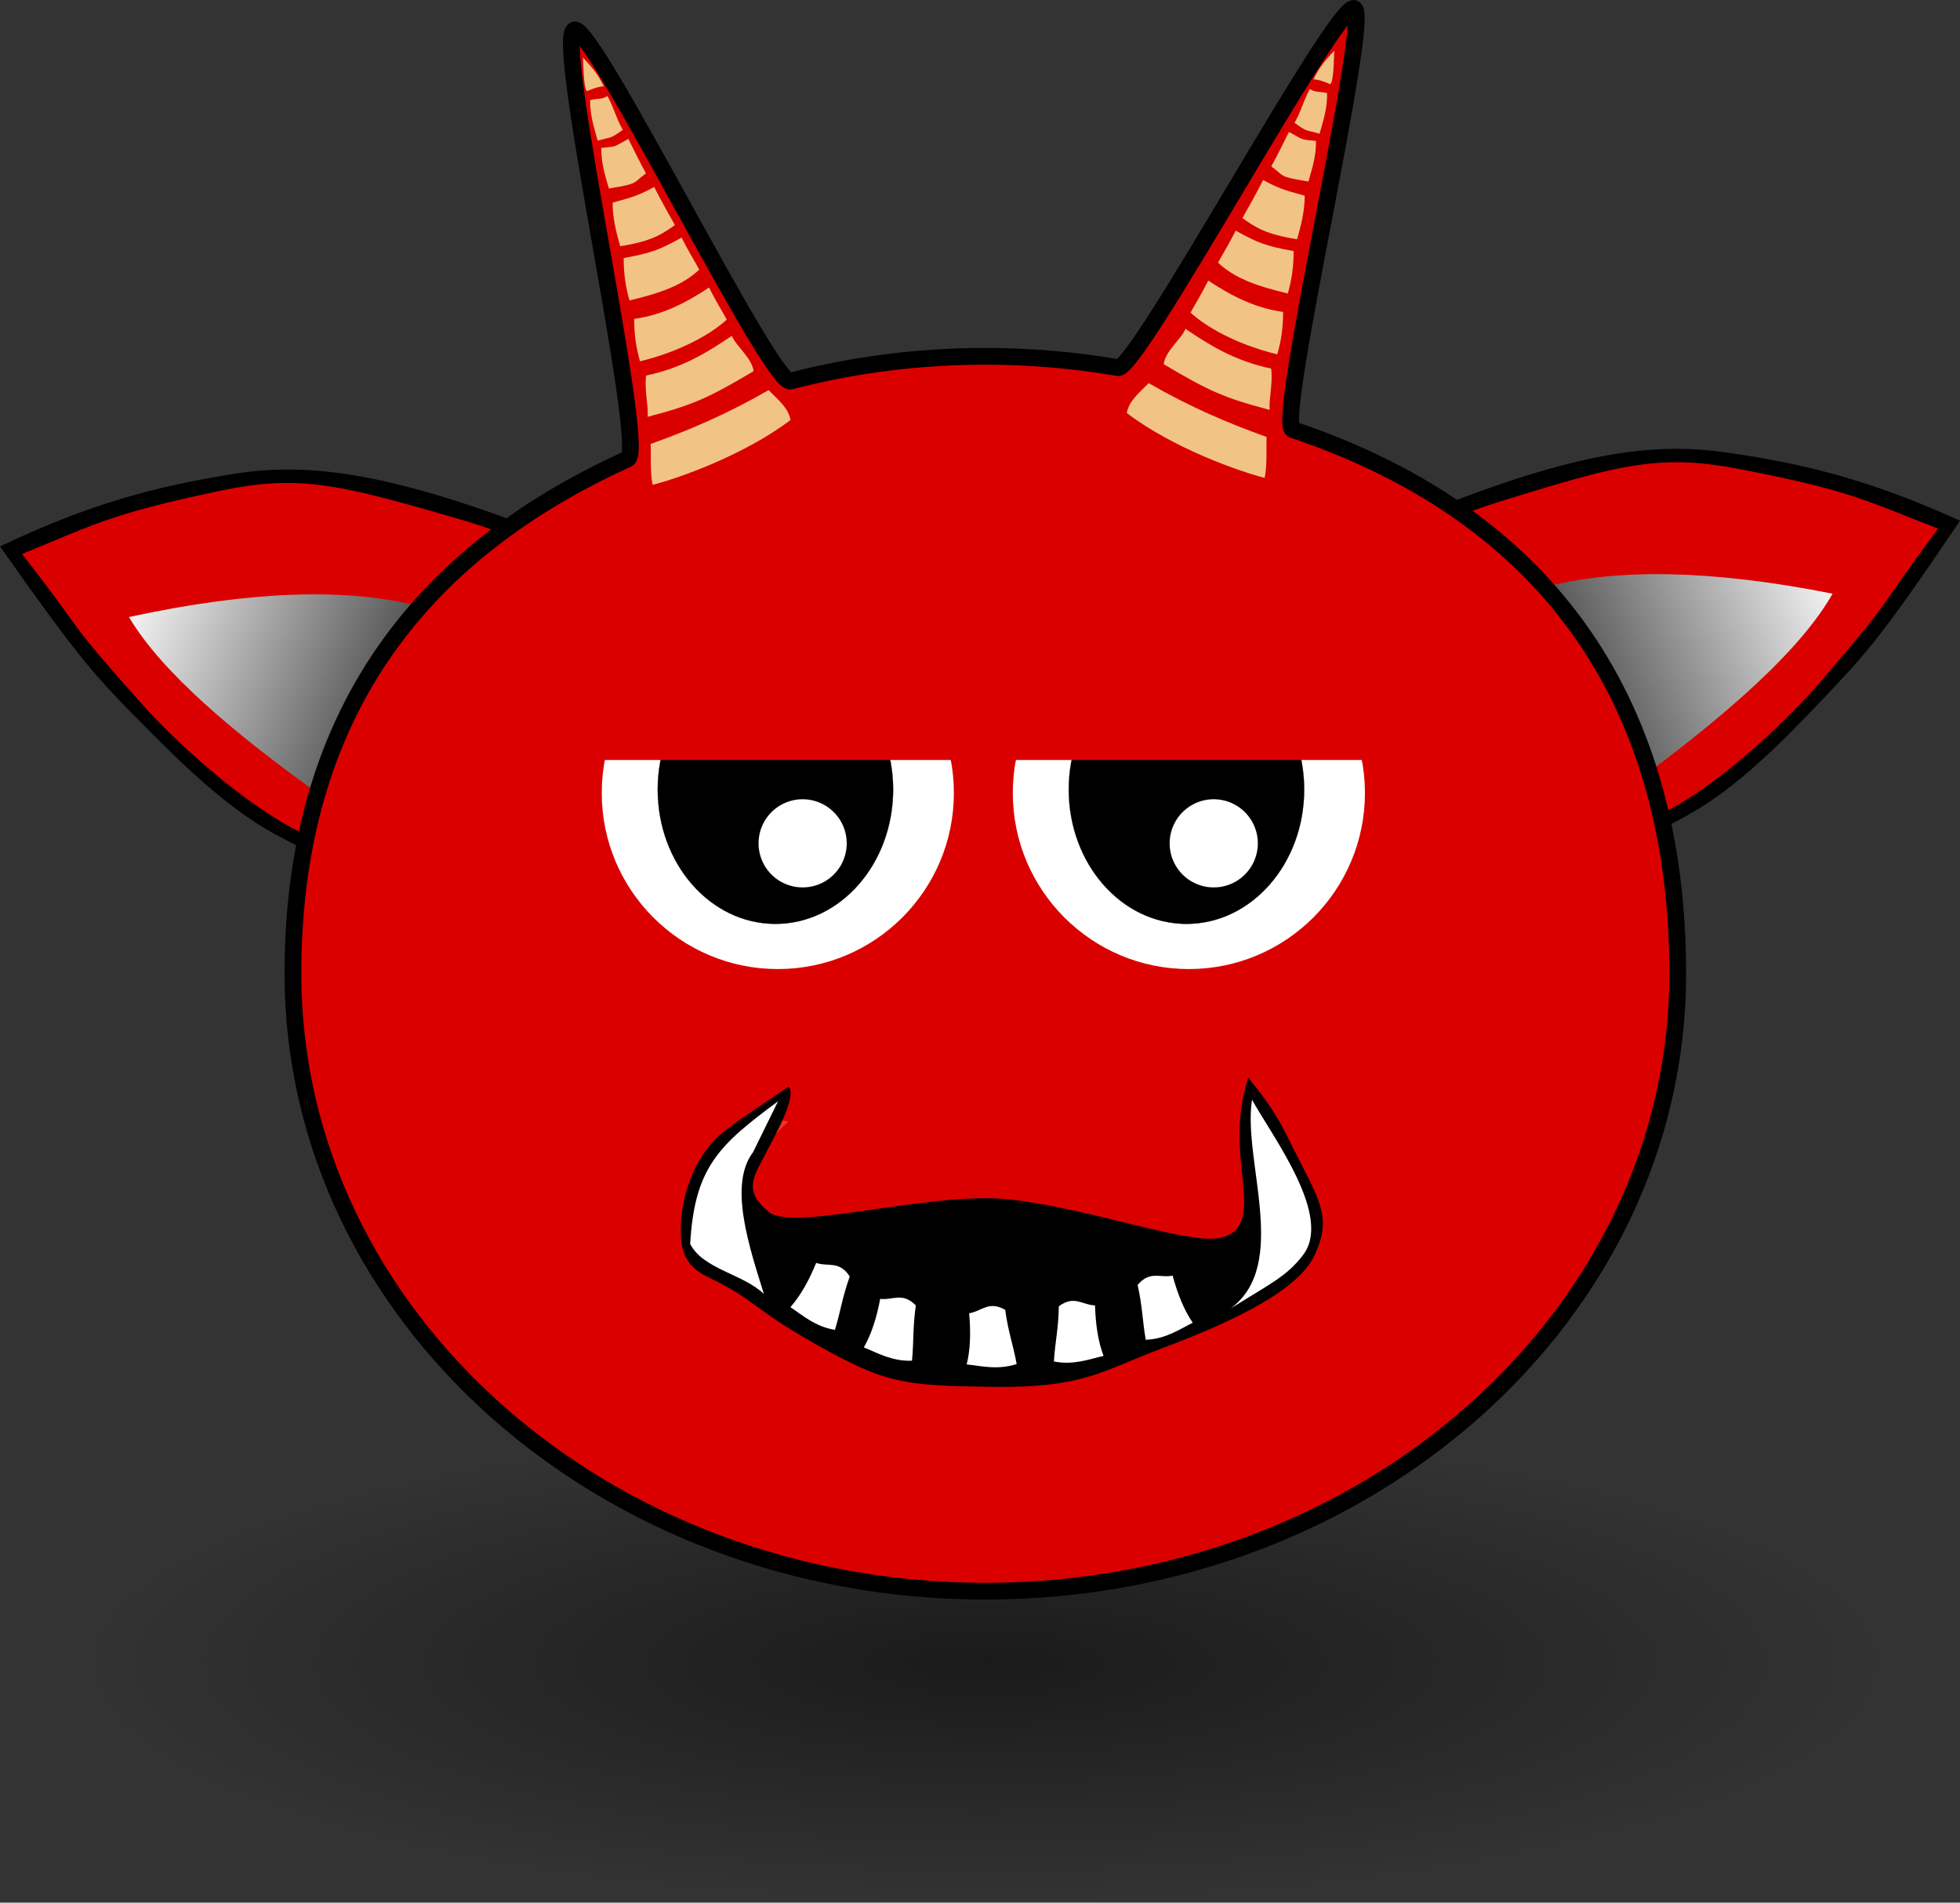 <svg xmlns="http://www.w3.org/2000/svg" viewBox="0 0 351.09 340.77"><rect x="0" y="0" width="351.09" height="340.77" fill="#333333" stroke="none"/><defs><linearGradient id="a" y2="8.93" gradientUnits="userSpaceOnUse" x2="-9.562" gradientTransform="matrix(4.937 -5.346 5.845 4.576 704.07 -377.86)" y1="-.496" x1="-13.09"><stop offset="0" stop-color="#fff"/><stop offset="1"/></linearGradient><linearGradient id="b" y2="8.93" gradientUnits="userSpaceOnUse" x2="-9.562" gradientTransform="matrix(-5.047 -5.259 -5.749 4.677 882.94 -380.95)" y1="-.496" x1="-13.09"><stop offset="0" stop-color="#fff"/><stop offset="1"/></linearGradient><radialGradient id="c" gradientUnits="userSpaceOnUse" cy="37.75" cx="-6" gradientTransform="matrix(1 0 0 .268 0 27.638)" r="14"><stop offset="0"/><stop offset="1" stop-opacity="0"/></radialGradient></defs><g transform="translate(-618.48 424)"><path d="M713.07-324.54c-4.438 17.711-9.505 25.794-12.091 35.983-4.882 19.232-6.756 28.374-33.313 13.923-8.335-4.536-16.525-12.508-22.255-18.28-9.891-9.965-12.102-12.178-26.925-33.222 15.619-7.439 27.458-10.702 41.893-12.991 12.25-1.942 26.231-.793 53.803 9.811z" fill-rule="evenodd" color="#000"/><path d="M710.94-321.59c.42 15.837-.804 22.395-7.346 33.776-9.251 16.097-6.123 21.816-26.925 14.731-11.619-3.958-26.397-17.649-32.794-24.847-14.658-16.492-8.958-10.812-21.443-26.851 13.016-5.304 15.721-7.165 35.578-11.338 13.206-2.775 20.501-1.264 37.772 3.657 16.906 4.817 14.993 4.644 15.158 10.872z" fill-rule="evenodd" color="#000" fill="#db0000"/><path d="M709.6-257.98c-15.333-12.003-56.152-35.451-68.022-55.502 89.001-19.342 84.97 35.613 68.022 55.502z" fill-rule="evenodd" color="#000" fill="url(#a)"/><path d="M875.04-327.49c4.802 17.63 10.035 25.623 12.832 35.765 5.278 19.143 7.34 28.251 33.594 13.338 8.24-4.68 16.264-12.795 21.873-18.666 9.684-10.136 11.848-12.387 26.234-33.687-15.77-7.165-27.674-10.22-42.153-12.256-12.288-1.728-26.243-.334-53.591 10.75z" fill-rule="evenodd" color="#000"/><path d="M877.23-324.58c-.094 15.841 1.266 22.377 8.041 33.642 9.583 15.933 6.573 21.705 27.224 14.257 11.535-4.16 26.028-18.108 32.275-25.416 14.315-16.745 8.734-10.967 20.885-27.221-13.123-5.075-15.866-6.889-35.805-10.714-13.26-2.544-20.523-.905-37.69 4.317-16.804 5.112-14.894 4.906-14.93 11.135z" fill-rule="evenodd" color="#000" fill="#db0000"/><path d="M879.88-260.99c15.082-12.269 55.41-36.427 66.865-56.681-89.384-17.782-84.22 37.093-66.865 56.681z" fill-rule="evenodd" color="#000" fill="url(#b)"/><path d="M8 37.75c0 2.071-6.268 3.75-14 3.75s-14-1.679-14-3.75S-13.732 34-6 34s14 1.679 14 3.75z" transform="matrix(11.615 0 0 11.443 864.68 -558.13)" opacity=".485" fill-rule="evenodd" color="#000" fill="url(#c)"/><path d="M919.01-249.6c0 61.075-55.529 110.59-124.03 110.59-34.068 0-64.927-12.247-87.343-32.072-22.655-20.037-36.684-47.814-36.684-78.513 0-43.069 19.647-73.938 59.95-92.199 3.556-1.61-13.276-75.533-9.533-76.838 3.35-1.168 35.225 63.799 38.71 62.89 11.07-2.889 22.783-4.438 34.9-4.438 8.129 0 16.074.697 23.766 2.028 3.461.598 38.915-65.183 42.267-64.333 3.292.834-14.134 74.366-10.96 75.432 46.94 15.757 68.955 50.095 68.955 97.459z" stroke="#000" stroke-width="3" fill="#db0000"/><path d="M862.977-281.975c0 17.418-14.12 31.539-31.538 31.539s-31.539-14.12-31.539-31.539 14.12-31.538 31.539-31.538 31.538 14.12 31.538 31.538z" fill="#fff"/><path d="M177.14 592.36c0 31.559-25.584 57.143-57.143 57.143s-57.143-25.584-57.143-57.143 25.584-57.143 57.143-57.143 57.143 25.584 57.143 57.143z" transform="matrix(.369 0 0 .421 786.73 -531.97)" stroke="#000" stroke-width=".1"/><path d="M843.797-272.953a7.902 7.902 0 11-15.805 0 7.902 7.902 0 0115.805 0z" stroke="#000" stroke-width=".014" fill="#fff"/><path d="M789.347-281.975c0 17.418-14.12 31.539-31.538 31.539s-31.539-14.12-31.539-31.539 14.12-31.538 31.539-31.538 31.538 14.12 31.538 31.538z" fill="#fff"/><path d="M177.14 592.36c0 31.559-25.584 57.143-57.143 57.143s-57.143-25.584-57.143-57.143 25.584-57.143 57.143-57.143 57.143 25.584 57.143 57.143z" transform="matrix(.369 0 0 .421 713.1 -531.97)" stroke="#000" stroke-width=".1"/><path d="M770.157-272.953a7.902 7.902 0 11-15.805 0 7.902 7.902 0 0115.805 0z" stroke="#000" stroke-width=".014" fill="#fff"/><rect ry="9.777" height="32.626" width="160.47" y="-320.51" x="715.04" fill="#db0000"/><path d="M755.79-219.24c-4.637 5.405-4.411 16.273-2.596 24.661-2.816-4.106-9.315-4.53-11.683-9.083.774-13.708 8.342-21.694 18.172-19.471" fill="#ee3224"/><path d="M740.57-201.4c.445 3.342 2.455 5.054 4.652 6.093 8.372 3.96 8.011 5.655 19.316 12.026 12.626 7.115 15.656 7.448 31.77 7.67 16.417.227 19.702-2.923 30.432-6.947s23.935-9.79 27.154-16.497c3.22-6.706 1.006-9.854-3.192-18.162-3.316-6.56-3.633-7.524-8.632-13.779-1.87 6.133-1.728 10.722-1.218 16.167.535 5.71 1.799 11.741-4.309 12.616-6.107.876-23.9-5.648-37.613-6.996-14.147-1.392-38.3 5.88-42.717 2.294-4.568-3.708-2.776-6.201-.946-9.785 1.968-3.853 5.989-10.659 4.49-12.687-10.829 7.344-12.789 8.345-15.413 12.273-2.893 4.334-4.436 10.738-3.774 15.711z"/><path d="M842.75-227.03c3.96 7.045 14.475 20.945 9.115 27.848-2.94 3.786-5.483 4.883-12.934 9.53 10.636-7.875 2.095-26.54 3.819-37.378zM764.68-197.81c2.13.748 4.153-.462 6.014 2.438-1.395 3.91-1.6 6.132-2.657 9.56-3.53-.586-5.763-2.6-7.974-4.068 1.798-2.027 3.308-4.737 4.617-7.93zM757.85-226.75c-10.604 7.836-14.966 11.843-15.739 25.551 2.367 4.559 9.375 5.309 13.201 8.947-2.566-8.261-6.401-19.532-1.94-25.385zM776.15-191.37c2.236.306 3.976-1.284 6.38 1.184-.583 4.11-.338 6.328-.688 9.898-3.576.134-6.167-1.393-8.627-2.388 1.356-2.346 2.292-5.304 2.935-8.694zM792.08-188.79c2.234-.318 3.471-2.325 6.46-.61.567 4.113 1.41 6.177 2.053 9.707-3.403 1.11-6.313.35-8.952.068.66-2.627.75-5.728.44-9.165zM828.53-195.53c-2.205.48-4.064-.97-6.269 1.678.903 4.053.831 6.282 1.458 9.814 3.576-.145 6.04-1.87 8.415-3.053-1.535-2.233-2.699-5.109-3.604-8.439zM814.63-190.2c-2.256-.05-3.724-1.894-6.487.165-.071 4.151-.662 6.302-.879 9.883 3.51.695 6.31-.405 8.896-1-.97-2.53-1.429-5.599-1.53-9.048z" fill="#fff"/><g fill="#f1c485"><path d="M722.91-413.67c1.098 1.198 2.578 2.663 3.717 5.12-1.242.1-2.378.634-3.004.876-.632-.521-.642-4.916-.713-5.996zM745.49-372.5c1.403 2.754 1.9 3.445 3.167 5.74-2.678 2.504-8.26 5.717-15.539 7.473-.683-2.415-1.041-4.736-1.036-7.593 5.13-.708 9.428-2.981 13.408-5.62zM749.58-363.86c.588 1.704 3.622 3.956 3.888 6.343-8.042 4.753-10.708 6.007-18.97 8.173.141-2.13-.612-4.7-.281-7.393 6.371-1.335 10.82-4.047 15.363-7.123zM756.16-354.13c2.209 2.212 3.488 3.248 3.93 5.346-8.259 6.279-20.062 10.447-24.707 11.624-.488-2.331-.253-5.61-.35-7.326 6.97-2.492 13.678-5.355 21.128-9.644zM740.57-381.45c1.403 2.754 1.9 3.445 3.167 5.74-2.786 2.612-6.417 4.09-12.504 5.522-.683-2.415-1.041-4.736-1.036-7.593 5.13-.925 6.61-1.572 10.373-3.669zM735.66-390.51c1.403 2.754 2.442 4.53 3.71 6.824-2.462 1.745-4.25 2.898-9.795 3.787-.683-2.414-1.366-4.952-1.36-7.81 3.828-1.033 4.766-1.355 7.445-2.801zM731.03-399.12c1.403 2.754 1.9 3.879 3.167 6.174-2.46 1.745-1.106 1.814-6.65 2.703-.683-2.415-1.366-4.41-1.361-7.268 2.961-.275 2.165-.163 4.844-1.609zM727.3-406.81c1.403 2.754 1.467 3.77 2.734 6.065-2.462 1.745-1.865 1.164-4.482 1.944-.684-2.414-1.367-4.41-1.362-7.267 1.444-.383 2.057-.054 3.11-.742z"/></g><g fill="#f1c485"><path d="M857.49-414.918c-1.098 1.198-2.578 2.662-3.717 5.12 1.242.1 2.378.633 3.004.875.632-.52.642-4.915.713-5.995zM834.91-373.748c-1.403 2.754-1.9 3.445-3.167 5.74 2.678 2.503 8.26 5.716 15.539 7.472.683-2.414 1.041-4.735 1.036-7.592-5.13-.709-9.428-2.982-13.408-5.62zM830.82-365.108c-.588 1.703-3.622 3.956-3.888 6.343 8.042 4.752 10.708 6.007 18.97 8.172-.141-2.13.612-4.7.281-7.392-6.371-1.336-10.82-4.047-15.363-7.123zM824.24-355.378c-2.209 2.212-3.488 3.248-3.93 5.345 8.259 6.28 20.062 10.447 24.707 11.624.488-2.33.253-5.61.35-7.326-6.97-2.492-13.678-5.355-21.128-9.643zM839.83-382.698c-1.403 2.754-1.9 3.445-3.167 5.74 2.786 2.612 6.418 4.09 12.504 5.521.683-2.414 1.041-4.735 1.036-7.592-5.13-.926-6.61-1.572-10.373-3.67zM844.74-391.758c-1.403 2.754-2.442 4.529-3.71 6.824 2.462 1.745 4.25 2.898 9.795 3.787.683-2.415 1.366-4.953 1.36-7.81-3.828-1.033-4.766-1.355-7.445-2.801zM849.37-400.368c-1.403 2.754-1.9 3.878-3.167 6.173 2.46 1.745 1.106 1.814 6.65 2.703.683-2.414 1.366-4.41 1.361-7.267-2.961-.275-2.165-.163-4.844-1.61zM853.1-408.058c-1.403 2.754-1.467 3.77-2.734 6.065 2.462 1.745 1.865 1.163 4.482 1.944.684-2.414 1.367-4.41 1.362-7.267-1.444-.384-2.057-.055-3.11-.742z"/></g></g></svg>